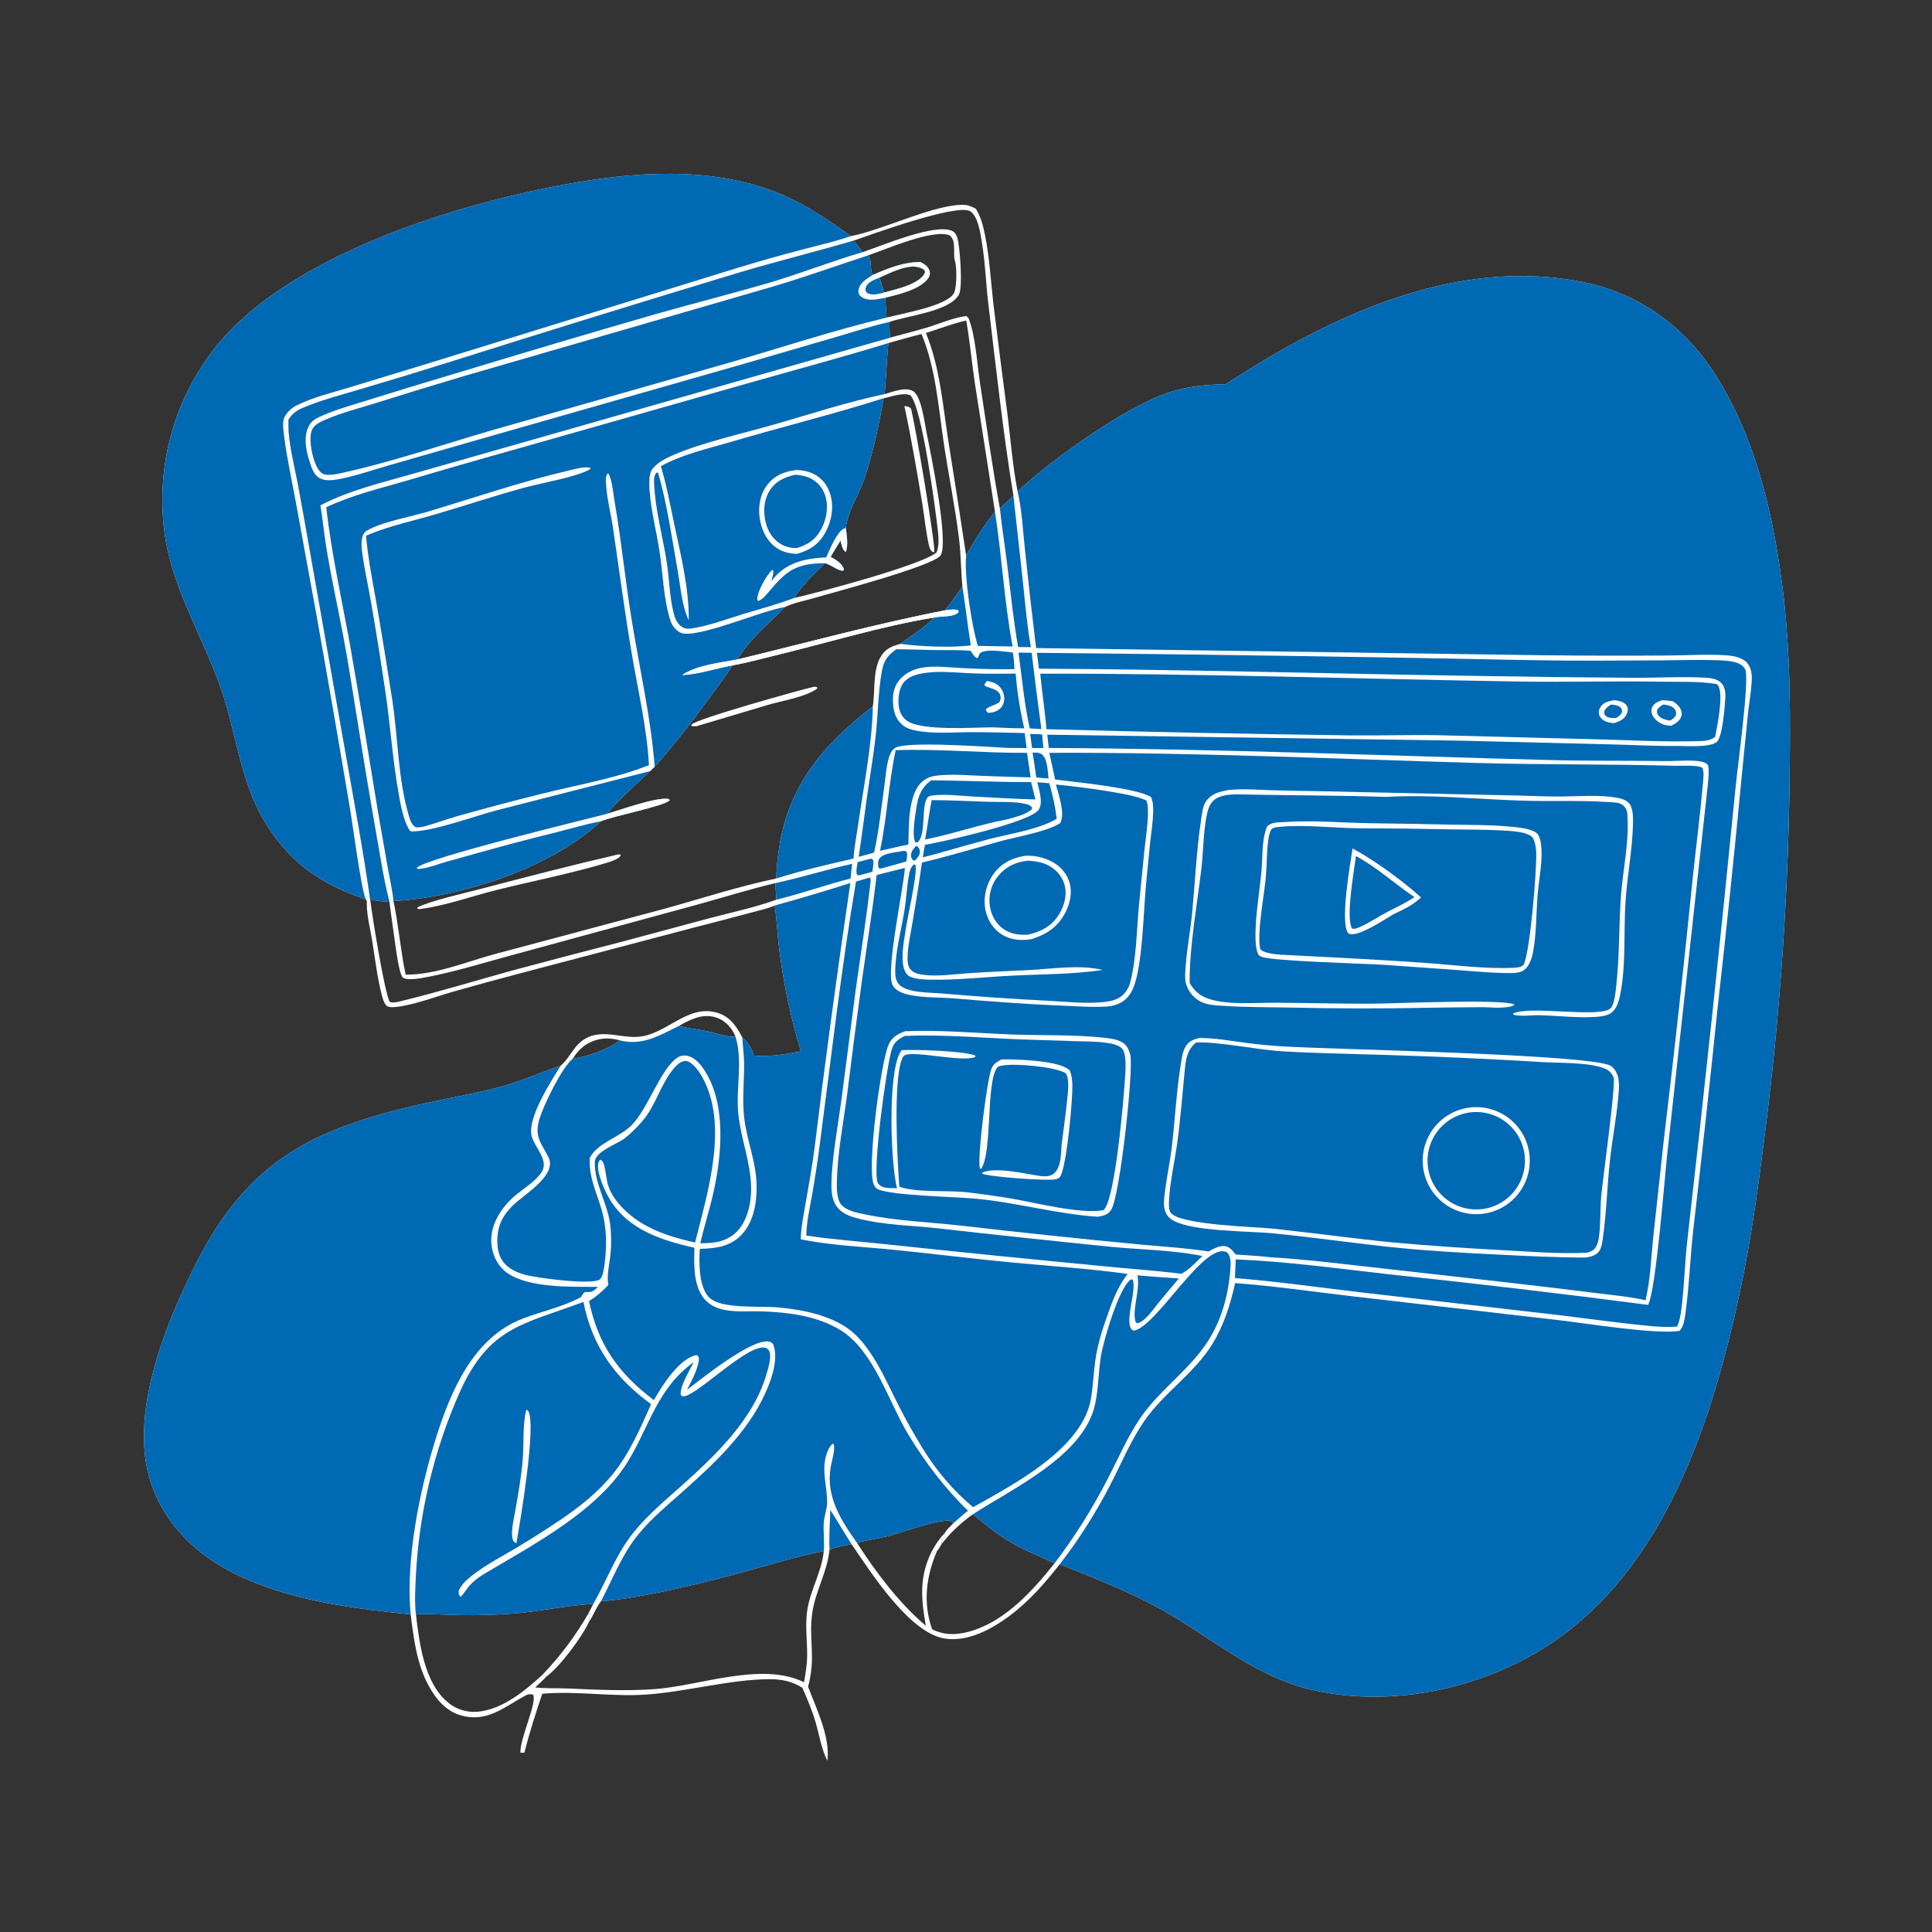 <?xml version="1.0" encoding="utf-8" ?>
<svg xmlns="http://www.w3.org/2000/svg" xmlns:xlink="http://www.w3.org/1999/xlink" width="1024" height="1024">
	<rect width="100%" height="100%" fill="#333333" stroke="none"/>
	<path fill="white" d="M193.885 476.688C183.706 473.165 174.247 469.085 165.353 462.879C153.529 454.629 144.176 443.293 137.555 430.54C126.943 410.096 124.697 386.81 117.236 365.274C108.07 338.818 92.706 314.281 87.83 286.417Q87.564 284.828 87.338 283.234Q87.112 281.639 86.925 280.039Q86.738 278.439 86.591 276.836Q86.444 275.232 86.336 273.625Q86.229 272.018 86.161 270.408Q86.094 268.799 86.066 267.189Q86.038 265.578 86.05 263.968Q86.062 262.357 86.113 260.747Q86.165 259.138 86.257 257.529Q86.348 255.921 86.479 254.316Q86.611 252.711 86.781 251.109Q86.952 249.508 87.163 247.911Q87.373 246.314 87.623 244.723Q87.873 243.132 88.162 241.547Q88.451 239.963 88.779 238.386Q89.107 236.809 89.474 235.241Q89.841 233.673 90.247 232.114Q90.653 230.555 91.097 229.007Q91.541 227.459 92.023 225.922Q92.505 224.385 93.025 222.861Q93.545 221.336 94.103 219.825Q94.661 218.314 95.255 216.818Q95.85 215.321 96.482 213.839Q97.113 212.357 97.781 210.892Q98.449 209.426 99.153 207.978Q99.858 206.529 100.597 205.098Q101.337 203.668 102.112 202.256Q102.886 200.844 103.696 199.451Q104.505 198.059 105.349 196.687Q106.193 195.315 107.07 193.964Q107.947 192.613 108.858 191.284Q109.768 189.956 110.711 188.65C148.655 135.507 245.086 106.923 305.916 96.631C342.92 90.37 383.173 88.632 418.042 104.781C429.737 110.197 440.51 117.687 450.991 125.131C467.413 122.156 496.584 107.589 511.529 108.626C513.533 108.765 515.411 109.765 517.203 110.605C519.976 115.083 521.083 119.691 522.114 124.811C524.499 136.661 525.133 148.989 526.51 160.994Q530.096 190.309 533.977 219.587C535.656 233.113 536.74 247.079 539.338 260.457C557.356 243.619 596.786 215.324 619.945 207.872C629.691 204.736 639.5 203.885 649.68 203.638C705.378 167.327 772.013 135.544 840.225 149.774C868.546 155.683 892.303 172.812 908.043 196.899C929.748 230.115 939.21 269.733 944.403 308.591C949.196 344.448 948.977 380.638 948.468 416.729Q947.791 462.467 944.583 508.097Q941.374 553.727 935.644 599.11C932.075 627.554 928.271 656.158 922.288 684.21C907.595 753.109 882.325 832.203 820.014 872.374C784.623 895.191 737.811 905.045 696.503 895.913C665.142 888.979 642.379 867.946 615.123 852.814C598.075 843.349 579.751 836.329 561.684 829.08C553.698 839.251 545.274 848.901 534.818 856.641C525.366 863.638 512.653 870.505 500.47 868.411C481.75 865.194 461.643 833.442 451.379 818.49C447.366 819.181 443.55 820.047 439.661 821.252C438.562 833.064 432.22 843.193 430.533 854.751C428.438 869.099 432.635 877.602 428.306 894.004C432.648 905.587 440.179 920.663 438.515 933.266C435.318 926.835 434.307 919.887 432.339 913.044C430.513 906.699 427.904 900.569 425.257 894.531C419.834 891.188 414.58 890.026 408.279 890.011C387.447 889.959 364.072 896.677 342.422 898.16C324.021 899.421 305.687 896.089 287.419 897.733C283.843 908.203 280.608 918.415 277.877 929.156L278.268 928.799C277.953 928.857 277.642 928.941 277.324 928.974C277.072 928.999 276.088 928.967 275.799 928.96C275.714 920.82 284.8 902.391 282.558 898.215C280.587 897.642 279.425 898.149 277.666 899.126C266.852 905.127 257.978 912.907 244.668 909.306C236.47 907.088 231.05 900.606 227.174 893.421C220.812 881.628 219.334 868.73 217.662 855.679C186.114 852.381 153.222 848.307 124.421 834.087C103.954 823.983 87.333 807.827 79.997 785.884C68.121 750.356 87.264 702.923 103.284 670.9C131.324 614.849 165.973 598.17 224.189 585.026C237.215 582.085 250.528 579.844 263.454 576.559C275.998 573.372 285.338 568.782 297.172 564.84C302.387 560.442 303.848 554.065 310.488 550.363C319.125 545.549 328.729 550.108 337.867 549.562C353.115 548.652 364.181 532.021 380.173 536.783C386.925 538.794 390.375 543.997 393.434 549.895L393.703 550.139C397.007 553.1 398.219 555.317 399.57 559.51C408.355 560.097 415.936 558.909 424.486 557.256Q420.498 544.031 417.631 530.519Q414.764 517.007 413.038 503.302C412.029 495.532 411.819 487.666 410.576 479.939C406.965 481.596 402.353 482.522 398.501 483.589Q383.555 487.631 368.546 491.433L276.375 515.709Q258.049 520.537 239.814 525.701C230.661 528.341 217.747 533.272 208.405 533.831C207.457 533.887 205.509 533.733 204.83 533.004C203.506 531.58 202.882 529.347 202.396 527.506C199.91 518.087 198.788 507.912 197.21 498.29C196.218 492.242 194.442 485.364 194.419 479.282C194.416 478.431 194.6 477.863 194.168 477.063C194.094 476.926 193.979 476.813 193.885 476.688ZM416.106 321.726C407.005 330.91 397.746 338.271 390.821 349.546C427.49 340.68 463.828 330.709 500.886 323.494C504.155 319.481 507.074 315.121 510.096 310.918C509.308 302.486 509.347 293.983 508.314 285.569C506.229 268.566 502.704 251.547 500.179 234.572C497.328 215.399 495.954 195.073 488.435 177.046C482.54 178.498 476.696 180.217 470.845 181.841C469.949 190.839 469.685 199.902 468.875 208.912C448.621 213.183 428.815 219.776 408.906 225.422C392.474 230.082 372.53 234.544 357.13 241.069C353.208 242.731 347.797 245.473 345.453 249.127C343.963 251.449 344.083 256.49 344.261 259.226C344.982 270.29 347.935 281.37 349.607 292.33C351.439 304.342 351.673 317.228 355.336 328.849C356.17 331.496 358.243 334.18 360.803 335.352C368.717 338.973 404.613 323.203 416.106 321.726ZM471.636 178.98C478.05 177.238 484.513 175.627 490.888 173.747C496.741 172.022 507.02 167.678 512.645 167.549L512.421 167.96L513.203 168.341C517.014 177.313 517.865 192.823 519.421 202.975C522.823 225.182 525.931 247.483 529.978 269.581C532.28 267.247 534.704 265.08 537.158 262.909C531.602 229.18 527.928 194.887 523.824 160.942C522.518 150.138 522.214 139.131 520.413 128.405C519.665 123.947 518.432 114.422 514.147 111.934C507.072 107.826 462.181 124.153 452.412 127.539C432.833 133.348 412.987 138.179 393.413 143.982Q316.041 167.352 238.973 191.706Q215.615 199.047 192.137 205.99C181.378 209.198 170.11 212.047 159.783 216.509C156.907 217.752 154.561 219.773 152.923 222.431C152.412 233.259 155.703 244.984 157.708 255.616Q161.014 273.439 164.121 291.298L183.351 400.224C187.833 425.67 192.576 451.114 196.196 476.7C197.258 485.437 203.736 525.589 206.514 530.986C208.414 531.751 211 530.993 212.942 530.518C232.736 525.671 252.214 519.721 271.849 514.292Q300.161 506.678 328.565 499.416L377.101 486.39C388.524 483.396 400.383 480.888 411.482 476.843C411.343 473.921 411.084 470.995 410.871 468.077C396.767 471.47 382.8 475.843 368.801 479.681L273.013 505.794C257.498 509.922 241.671 514.996 225.898 517.953C222.843 518.525 216.38 519.769 213.68 518.281C211.548 517.107 209.654 501.443 209.219 498.494Q207.747 488.263 206.398 478.015C203.501 466.905 201.746 455.192 199.73 443.883Q193.908 410.6 188.638 377.226C186.472 363.912 184.418 350.552 181.921 337.296C179.191 322.796 176.003 308.375 173.505 293.832C172.017 285.173 171.14 276.478 169.798 267.812C184.856 259.902 202.413 255.758 218.705 251.115L273.746 235.448L471.636 178.98ZM347.011 406.36L344.457 408.747C336.708 416.076 328.578 423.278 321.616 431.374C328.907 429.245 347.619 422.44 354.333 423.429L354.931 424.147C352.727 427.133 324.759 432.549 318.486 435.301C291.911 460.201 244.423 475.527 208.548 477.594C211.297 490.421 212.248 503.67 215 516.565C231.029 516.747 247.633 509.529 263.008 505.475L352.094 481.693C371.742 476.245 391.49 469.767 411.454 465.625C411.542 460.904 412.045 456.134 412.666 451.458C417.242 417.054 436.061 394.863 462.61 374.414C463.902 366.19 462.48 355.429 466.776 348.115C469.353 343.728 472.702 342.441 477.348 341.268C483.38 336.529 489.826 332.971 495.123 327.294C466.643 331.981 438.854 340.625 410.823 347.411C403.341 349.222 395.742 351.328 388.177 352.682C384.531 358.564 380.221 364.104 376.139 369.689C366.957 382.252 357.35 394.72 347.011 406.36ZM318.505 848.736C315.91 852.006 314.602 856.119 312.204 859.559C312.12 858.588 312.193 858.254 312.573 857.321C313.078 856.083 312.928 856.796 313.004 855.451L311.709 855.422L314.502 850.114C299.846 850.819 285.534 854.32 270.869 855.3C261.919 855.898 252.845 856.221 243.874 856.041C236.081 855.885 228.233 855.303 220.442 855.592C222.242 870.767 224.815 892.094 237.545 902.423Q237.963 902.765 238.397 903.086Q238.831 903.407 239.281 903.706Q239.73 904.005 240.194 904.281Q240.658 904.557 241.136 904.81Q241.613 905.062 242.102 905.291Q242.591 905.519 243.091 905.723Q243.591 905.927 244.1 906.106Q244.61 906.285 245.128 906.438Q245.645 906.591 246.17 906.719Q246.695 906.846 247.225 906.947Q247.756 907.048 248.29 907.122Q248.825 907.197 249.363 907.245Q249.901 907.292 250.44 907.313Q250.98 907.334 251.52 907.328Q252.06 907.322 252.598 907.289Q253.137 907.257 253.674 907.197C266.536 905.839 278.103 896.235 287.284 887.893L289.509 888.715C287.66 890.7 285.626 892.516 283.646 894.369C289.244 895.007 295.051 894.695 300.693 894.931C315.945 895.569 331.416 896.357 346.666 895.296C370.757 893.619 403.624 880.499 426.154 891.634C426.959 886.917 427.783 882.304 427.812 877.499C427.862 869.485 426.639 861.207 427.891 853.251C429.582 842.515 435.575 832.988 436.631 822.087C422.871 824.802 409.517 828.878 396.016 832.607C374.24 838.621 340.938 846.965 318.505 848.736ZM505.362 807.287C503.985 806.029 503.661 805.814 501.789 805.951C492.854 806.605 479.446 811.939 470.216 814.278C464.956 815.61 459.417 816.206 454.25 817.814C464.476 833.654 476.31 849.427 490.705 861.685C488.195 847.328 487.149 835.944 493.719 822.498L494.641 823.565C495.897 822.865 495.102 821.779 496.662 822.024C490.872 835.368 489.094 849.548 494.031 863.538C501.1 867.143 508.511 866.539 515.845 864.144C533.617 858.34 547.592 842.837 558.938 828.586C552.446 825.413 545.678 822.798 539.281 819.422C530.594 814.836 523.124 808.909 515.693 802.569C509.223 807.199 503.927 812.127 499.035 818.409C498.942 816.723 499.664 815.86 500.563 814.529C501.126 813.694 500.885 813.432 500.782 812.461C501.866 810.525 503.816 808.876 505.362 807.287ZM359.854 543.771C364.576 545.132 369.423 545.424 374.206 546.435C378.232 547.286 382.241 548.651 386.279 549.344Q388.049 549.64 389.83 549.414Q389.453 548.535 389.018 547.684C386.958 543.714 383.585 540.496 379.251 539.194C372.179 537.068 365.832 540.355 359.854 543.771ZM328.591 551.422C322.887 549.773 317.02 550.066 311.764 552.993C308.122 555.022 305.744 557.755 303.523 561.189C311.853 559.797 321.82 556.587 328.591 551.422ZM512.073 294.446C516.646 286.309 521.437 278.534 527.363 271.296L516.712 203.206C515.079 192.118 514.04 180.932 512.131 169.887C504.86 171.496 497.858 174.28 490.752 176.49C498.203 194.685 499.686 214.742 502.682 234.011Q507.538 264.204 512.073 294.446Z"/>
	<path fill="#0069B4" d="M649.68 203.638C705.378 167.327 772.013 135.544 840.225 149.774C868.546 155.683 892.303 172.812 908.043 196.899C929.748 230.115 939.21 269.733 944.403 308.591C949.196 344.448 948.977 380.638 948.468 416.729Q947.791 462.467 944.583 508.097Q941.374 553.727 935.644 599.11C932.075 627.554 928.271 656.158 922.288 684.21C907.595 753.109 882.325 832.203 820.014 872.374C784.623 895.191 737.811 905.045 696.503 895.913C665.142 888.979 642.379 867.946 615.123 852.814C598.075 843.349 579.751 836.329 561.684 829.08C571.851 816.011 580.983 801.536 588.567 786.819C594.378 775.542 599.329 763.498 606.574 753.045C617.015 737.98 633.198 727.87 642.857 711.886C648.873 701.931 652.098 691.328 654.65 680.078C675.071 681.571 695.347 684.572 715.676 686.936L826.089 699.704C840.732 701.398 877.321 707.347 890.122 705.412C892.449 703.233 892.943 698.829 893.364 695.788C895.35 681.446 895.79 666.91 897.39 652.528Q904.278 593.392 910.368 534.168Q917.419 471.918 923.326 409.549L926.488 378.072C927.106 372.411 928.128 366.682 928.453 361.004C928.649 357.592 928.271 353.638 925.75 351.071C923.013 348.283 918.383 347.541 914.652 347.302C904.657 346.662 894.32 347.391 884.288 347.428Q850.48 347.669 816.673 347.284L549.155 343.485Q545.934 317.142 543.185 290.746C542.116 280.798 541.643 270.183 539.338 260.457C557.356 243.619 596.786 215.324 619.945 207.872C629.691 204.736 639.5 203.885 649.68 203.638Z"/>
	<path fill="#0069B4" d="M217.662 855.679C186.114 852.381 153.222 848.307 124.421 834.087C103.954 823.983 87.333 807.827 79.997 785.884C68.121 750.356 87.264 702.923 103.284 670.9C131.324 614.849 165.973 598.17 224.189 585.026C237.215 582.085 250.528 579.844 263.454 576.559C275.998 573.372 285.338 568.782 297.172 564.84C292.028 573.203 279.62 592.212 281.718 601.831C283.066 608.011 291.208 614.783 287.088 621.22C284.05 625.967 278.226 629.474 273.911 632.957C265.638 639.636 258.809 650.046 260.677 661.128C261.565 666.398 264.402 671.641 268.848 674.721C280.57 682.841 303.055 681.976 316.954 682.058C316.211 682.687 315.218 683.8 314.387 684.232C310.928 686.03 310.435 682.749 308.016 687.422C307.819 687.53 307.622 687.64 307.424 687.746C297.928 692.801 287.008 695.063 276.992 698.913C250.941 708.928 238.891 737.244 231.084 762.12C222.364 789.904 214.946 826.494 217.662 855.679Z"/>
	<path fill="#0069B4" d="M193.885 476.688C183.706 473.165 174.247 469.085 165.353 462.879C153.529 454.629 144.176 443.293 137.555 430.54C126.943 410.096 124.697 386.81 117.236 365.274C108.07 338.818 92.706 314.281 87.83 286.417Q87.564 284.828 87.338 283.234Q87.112 281.639 86.925 280.039Q86.738 278.439 86.591 276.836Q86.444 275.232 86.336 273.625Q86.229 272.018 86.161 270.408Q86.094 268.799 86.066 267.189Q86.038 265.578 86.05 263.968Q86.062 262.357 86.113 260.747Q86.165 259.138 86.257 257.529Q86.348 255.921 86.479 254.316Q86.611 252.711 86.781 251.109Q86.952 249.508 87.163 247.911Q87.373 246.314 87.623 244.723Q87.873 243.132 88.162 241.547Q88.451 239.963 88.779 238.386Q89.107 236.809 89.474 235.241Q89.841 233.673 90.247 232.114Q90.653 230.555 91.097 229.007Q91.541 227.459 92.023 225.922Q92.505 224.385 93.025 222.861Q93.545 221.336 94.103 219.825Q94.661 218.314 95.255 216.818Q95.85 215.321 96.482 213.839Q97.113 212.357 97.781 210.892Q98.449 209.426 99.153 207.978Q99.858 206.529 100.597 205.098Q101.337 203.668 102.112 202.256Q102.886 200.844 103.696 199.451Q104.505 198.059 105.349 196.687Q106.193 195.315 107.07 193.964Q107.947 192.613 108.858 191.284Q109.768 189.956 110.711 188.65C148.655 135.507 245.086 106.923 305.916 96.631C342.92 90.37 383.173 88.632 418.042 104.781C429.737 110.197 440.51 117.687 450.991 125.131L450.402 125.338C442.204 128.151 433.577 130.059 425.191 132.266Q407.841 136.819 390.685 142.052L228.869 192.027L185.126 205.366C175.888 208.178 165.545 210.62 156.921 215.014C154.42 216.288 151.723 218.879 150.598 221.478C149.527 223.952 150.327 229.047 150.663 231.709C152.071 242.867 154.56 253.986 156.597 265.05L167.508 324.7Q176.89 377.3 185.74 429.993C187.085 438.127 191.416 471.032 193.885 476.688Z"/>
	<path fill="#0069B4" d="M410.576 479.939Q430.77 474.379 450.722 468.007Q440.303 538.437 431.647 609.104C430.396 618.81 428.597 628.458 426.944 638.103C425.884 644.285 424.537 650.591 424.427 656.874C440.547 660.148 457.8 660.81 474.18 662.462C494.826 664.544 515.413 667.153 536.074 669.12C556.565 671.071 577.301 672.364 597.681 675.222C592.083 682.262 589.192 690.772 586.253 699.163C583.772 706.248 581.631 713.388 580.573 720.841C579.607 727.65 579.376 734.577 578.217 741.352C573.676 767.877 537.307 786.689 515.776 798.845C505.258 790.196 496.382 779.522 489.193 767.974Q482.825 757.6 477.213 746.799C469.864 732.675 461.806 712.026 448.119 703.243C437.713 696.566 424.529 694.101 412.423 692.964C403.333 692.111 383.632 693.835 376.715 688.394C372.784 685.302 371.457 678.988 370.99 674.237Q370.439 668.083 370.929 661.924C379.229 661.684 386.889 660.868 392.994 654.494C399.773 647.418 401.346 636.425 400.967 627.031C400.485 615.111 395.89 604.422 394.483 592.784C393.34 583.317 394.365 573.998 394.395 564.517C394.41 559.595 393.716 554.791 393.434 549.895L393.703 550.139C397.007 553.1 398.219 555.317 399.57 559.51C408.355 560.097 415.936 558.909 424.486 557.256Q420.498 544.031 417.631 530.519Q414.764 517.007 413.038 503.302C412.029 495.532 411.819 487.666 410.576 479.939Z"/>
	<path fill="#0069B4" d="M440.074 800.297C443.947 806.286 447.506 812.489 451.379 818.49C447.366 819.181 443.55 820.047 439.661 821.252C439.299 814.385 439.914 807.19 440.074 800.297Z"/>
	<path fill="#0069B4" d="M556.173 399.025C631.641 398.688 707.036 402.2 782.455 404.386C817.603 405.405 852.756 404.905 887.882 405.888C891.022 405.976 899.833 405.304 902.361 407.016C903.269 409.53 902.836 412.411 902.608 415.023C901.124 432 898.917 448.954 897.135 465.906Q890.118 535.477 881.78 604.902L876.205 656.171C875.093 667.123 874.735 678.446 872.164 689.165C864.007 687.244 855.071 686.514 846.729 685.441Q821.743 682.327 796.725 679.48L726.06 671.537C708.766 669.62 691.347 667.407 673.981 666.432C667.669 665.662 661.267 665.357 654.923 664.909C653.632 663.218 652.304 661.435 650.206 660.732C646.852 659.608 643.382 661.849 640.484 663.302C628.846 661.462 616.97 660.769 605.239 659.708Q556.814 655.119 508.495 649.512C492.004 647.685 474.962 647.101 458.721 643.701C454.542 642.826 448.351 641.796 445.637 638.178C443.466 635.285 443.466 629.545 443.556 626.018C443.954 610.315 447.141 594.47 449.145 578.904Q452.771 549.646 456.732 520.431C459.389 501.545 462.453 482.725 464.633 463.774Q472.118 461.839 479.633 460.025C478.758 471.414 469.394 514.911 473.052 522.075C474.237 524.395 476.895 525.844 479.283 526.584C487.178 529.034 496.917 528.469 505.18 529.148C524.243 530.715 543.124 532.21 562.241 532.971C570.237 533.29 578.514 533.976 586.503 533.484C589.194 533.318 591.617 532.701 594.013 531.436C598.105 529.276 600.274 525.291 601.589 521.008C605.677 507.7 606.046 483.433 607.418 468.888Q608.515 457.099 609.74 445.322C610.274 440.328 611.118 435.202 611.223 430.186C611.273 427.828 611.172 424.603 610.066 422.482C602.957 417.704 569.491 414.457 559.25 413.177L556.173 399.025Z"/>
	<path fill="white" d="M635.733 550.141C643.859 550.159 651.943 551.618 659.982 552.684Q670.375 554.078 680.845 554.656C704.262 556.126 842.236 558.741 853.545 564.833C855.481 565.876 856.875 568.372 857.467 570.413C858.152 572.775 858.178 575.283 858.019 577.719C857.209 590.105 854.683 602.419 853.328 614.768C851.819 628.512 851.484 642.501 849.564 656.181C849.258 658.358 848.858 661.385 847.556 663.184C845.911 665.458 843.236 666.051 840.625 666.509C825.459 666.552 810.373 665.756 795.232 665.019C776.945 664.13 758.58 663.146 740.361 661.303C718.61 659.102 696.963 655.911 675.217 653.738C662.234 652.441 633.061 652.819 622.223 647.123C619.647 645.769 618.041 643.95 617.299 641.09C616.761 639.021 616.873 636.96 617.078 634.855C617.966 625.726 620.051 616.707 621.131 607.592C622.748 593.938 623.371 580.149 625.48 566.555C626.022 563.058 626.588 557.405 628.541 554.425C630.31 551.725 632.718 550.86 635.733 550.141Z"/>
	<path fill="#0069B4" d="M633.992 552.51C647.339 552.195 665.31 556.323 679.604 557.202C696.492 558.241 713.464 558.471 730.373 559.025Q773.677 560.257 816.918 562.897C826.476 563.51 841.866 562.922 850.471 566.305C852.722 567.19 854.367 568.857 855.242 571.109C856.527 574.418 849.547 624.974 848.775 633.007C848.061 640.437 848.458 648.128 847.502 655.455C847.265 657.271 846.829 659.174 845.926 660.784C844.782 662.82 843.27 663.325 841.17 663.98C826.029 664.652 810.677 663.385 795.56 662.542Q766.978 661.101 738.474 658.541C717.208 656.445 696.05 653.486 674.808 651.22C665.679 650.246 625.696 649.293 620.573 642.884C619.239 641.214 619.524 637.304 619.657 635.243C620.295 625.412 622.656 615.351 623.992 605.564C625.739 592.754 626.679 579.831 627.966 566.968C628.546 561.172 629.276 556.371 633.992 552.51Z"/>
	<path fill="white" d="M777.729 587.199Q778.415 587.084 779.106 587.002Q779.796 586.92 780.49 586.872Q781.184 586.825 781.879 586.811Q782.575 586.797 783.27 586.818Q783.965 586.838 784.659 586.893Q785.352 586.947 786.042 587.036Q786.732 587.124 787.416 587.246Q788.101 587.368 788.779 587.524Q789.457 587.679 790.127 587.868Q790.796 588.056 791.455 588.277Q792.115 588.498 792.763 588.751Q793.411 589.005 794.045 589.289Q794.68 589.574 795.3 589.889Q795.92 590.204 796.523 590.55Q797.127 590.895 797.713 591.27Q798.299 591.644 798.866 592.047Q799.433 592.45 799.98 592.88Q800.526 593.31 801.051 593.766Q801.576 594.223 802.078 594.704Q802.58 595.186 803.058 595.691Q803.535 596.197 803.988 596.725Q804.44 597.253 804.866 597.803Q805.292 598.353 805.69 598.923Q806.089 599.493 806.459 600.082Q806.829 600.671 807.17 601.277Q807.51 601.884 807.821 602.506Q808.132 603.128 808.411 603.765Q808.691 604.402 808.939 605.051Q809.188 605.701 809.404 606.362Q809.62 607.023 809.803 607.694Q809.986 608.365 810.137 609.044Q810.287 609.723 810.404 610.409Q810.521 611.095 810.604 611.785Q810.687 612.476 810.736 613.17Q810.786 613.863 810.801 614.559Q810.816 615.254 810.797 615.949Q810.778 616.645 810.725 617.338Q810.672 618.032 810.585 618.722Q810.498 619.412 810.377 620.097Q810.257 620.782 810.103 621.46Q809.949 622.138 809.762 622.808Q809.575 623.478 809.355 624.138Q809.135 624.798 808.883 625.446Q808.632 626.094 808.348 626.73Q808.065 627.365 807.751 627.985Q807.437 628.606 807.093 629.21Q806.749 629.815 806.376 630.402Q806.002 630.989 805.601 631.557Q805.199 632.124 804.77 632.672Q804.341 633.219 803.886 633.745Q803.431 634.271 802.95 634.774Q802.47 635.277 801.965 635.756Q801.461 636.234 800.934 636.688Q800.406 637.141 799.857 637.568Q799.308 637.996 798.739 638.395Q798.17 638.795 797.582 639.166Q796.994 639.537 796.388 639.879Q795.782 640.221 795.161 640.533Q794.539 640.845 793.903 641.126Q793.267 641.407 792.617 641.657Q791.968 641.907 791.308 642.124Q790.647 642.342 789.976 642.526Q789.306 642.711 788.627 642.863Q787.948 643.015 787.263 643.133Q786.576 643.252 785.883 643.336Q785.191 643.421 784.496 643.472Q783.8 643.522 783.103 643.539Q782.406 643.555 781.708 643.537Q781.011 643.519 780.316 643.467Q779.62 643.415 778.928 643.329Q778.236 643.243 777.549 643.123Q776.862 643.002 776.182 642.849Q775.502 642.695 774.83 642.508Q774.158 642.321 773.496 642.101Q772.834 641.881 772.184 641.629Q771.534 641.377 770.896 641.094Q770.259 640.81 769.637 640.495Q769.015 640.181 768.408 639.836Q767.802 639.491 767.214 639.117Q766.625 638.743 766.056 638.34Q765.486 637.937 764.937 637.507Q764.388 637.077 763.861 636.62Q763.334 636.164 762.83 635.682Q762.326 635.2 761.846 634.693Q761.366 634.187 760.912 633.658Q760.458 633.129 760.03 632.578Q759.602 632.027 759.202 631.456Q758.802 630.885 758.43 630.295Q758.058 629.705 757.716 629.097Q757.374 628.49 757.062 627.866Q756.75 627.242 756.469 626.604Q756.188 625.965 755.939 625.314Q755.69 624.662 755.473 624Q755.256 623.337 755.072 622.664Q754.888 621.991 754.737 621.31Q754.586 620.63 754.469 619.942Q754.352 619.255 754.269 618.562Q754.185 617.87 754.136 617.174Q754.087 616.478 754.072 615.781Q754.057 615.084 754.077 614.387Q754.096 613.69 754.15 612.994Q754.203 612.299 754.291 611.607Q754.379 610.915 754.5 610.229Q754.622 609.542 754.777 608.862Q754.932 608.182 755.121 607.511Q755.309 606.839 755.531 606.178Q755.752 605.516 756.005 604.867Q756.259 604.217 756.544 603.581Q756.829 602.944 757.145 602.322Q757.461 601.701 757.807 601.095Q758.153 600.49 758.528 599.902Q758.904 599.315 759.308 598.746Q759.711 598.177 760.143 597.629Q760.574 597.081 761.032 596.555Q761.49 596.029 761.973 595.526Q762.456 595.023 762.963 594.544Q763.47 594.066 764 593.613Q764.53 593.159 765.082 592.733Q765.633 592.306 766.205 591.907Q766.777 591.508 767.368 591.138Q767.959 590.767 768.568 590.427Q769.176 590.086 769.8 589.775Q770.425 589.464 771.064 589.185Q771.703 588.905 772.354 588.657Q773.006 588.41 773.669 588.194Q774.333 587.979 775.006 587.796Q775.679 587.613 776.36 587.464Q777.041 587.315 777.729 587.199Z"/>
	<path fill="#0069B4" d="M778.092 589.768Q778.717 589.661 779.346 589.585Q779.976 589.509 780.608 589.464Q781.241 589.42 781.875 589.406Q782.509 589.392 783.142 589.409Q783.776 589.426 784.408 589.475Q785.041 589.523 785.67 589.602Q786.299 589.682 786.923 589.792Q787.547 589.902 788.166 590.042Q788.784 590.183 789.395 590.354Q790.005 590.525 790.607 590.725Q791.208 590.926 791.799 591.156Q792.39 591.385 792.969 591.644Q793.548 591.903 794.113 592.189Q794.679 592.476 795.23 592.79Q795.78 593.104 796.315 593.445Q796.85 593.786 797.367 594.152Q797.884 594.519 798.383 594.91Q798.882 595.302 799.361 595.717Q799.84 596.133 800.298 596.571Q800.756 597.01 801.191 597.47Q801.627 597.931 802.04 598.412Q802.453 598.893 802.841 599.394Q803.23 599.895 803.593 600.415Q803.957 600.934 804.295 601.471Q804.632 602.008 804.943 602.56Q805.254 603.113 805.537 603.68Q805.821 604.247 806.076 604.828Q806.331 605.408 806.558 606Q806.784 606.593 806.981 607.195Q807.178 607.798 807.345 608.409Q807.513 609.021 807.65 609.64Q807.786 610.259 807.893 610.884Q808 611.509 808.075 612.139Q808.151 612.768 808.196 613.401Q808.24 614.033 808.254 614.667Q808.267 615.301 808.25 615.935Q808.232 616.569 808.184 617.201Q808.135 617.833 808.055 618.462Q807.976 619.091 807.865 619.715Q807.755 620.34 807.614 620.958Q807.473 621.576 807.302 622.187Q807.131 622.797 806.93 623.399Q806.729 624 806.499 624.591Q806.269 625.182 806.01 625.76Q805.752 626.339 805.465 626.905Q805.178 627.47 804.863 628.021Q804.549 628.571 804.208 629.106Q803.867 629.64 803.5 630.158Q803.133 630.675 802.742 631.173Q802.35 631.672 801.934 632.151Q801.518 632.629 801.08 633.087Q800.641 633.545 800.18 633.981Q799.72 634.416 799.238 634.829Q798.757 635.241 798.255 635.63Q797.754 636.018 797.235 636.381Q796.715 636.745 796.178 637.082Q795.641 637.419 795.089 637.73Q794.536 638.041 793.969 638.324Q793.401 638.607 792.821 638.862Q792.24 639.117 791.648 639.343Q791.055 639.569 790.453 639.766Q789.85 639.963 789.238 640.129Q788.626 640.296 788.007 640.433Q787.388 640.57 786.763 640.676Q786.138 640.782 785.509 640.858Q784.88 640.933 784.248 640.977Q783.616 641.022 782.982 641.035Q782.349 641.048 781.715 641.031Q781.082 641.013 780.45 640.964Q779.818 640.915 779.189 640.835Q778.561 640.756 777.937 640.645Q777.313 640.535 776.695 640.394Q776.077 640.253 775.467 640.082Q774.857 639.911 774.256 639.71Q773.655 639.509 773.065 639.279Q772.474 639.049 771.896 638.79Q771.317 638.531 770.752 638.245Q770.187 637.958 769.637 637.644Q769.087 637.329 768.552 636.989Q768.018 636.648 767.501 636.281Q766.984 635.915 766.486 635.523Q765.988 635.132 765.509 634.716Q765.031 634.301 764.573 633.862Q764.116 633.424 763.68 632.963Q763.245 632.503 762.833 632.022Q762.42 631.541 762.032 631.04Q761.644 630.539 761.281 630.02Q760.917 629.501 760.58 628.964Q760.243 628.428 759.932 627.875Q759.622 627.323 759.339 626.756Q759.055 626.189 758.8 625.609Q758.545 625.029 758.319 624.437Q758.093 623.845 757.896 623.243Q757.699 622.641 757.532 622.029Q757.365 621.418 757.228 620.799Q757.091 620.181 756.985 619.556Q756.879 618.931 756.803 618.302Q756.727 617.673 756.683 617.041Q756.638 616.409 756.624 615.775Q756.611 615.142 756.628 614.508Q756.646 613.875 756.694 613.243Q756.743 612.611 756.822 611.983Q756.902 611.354 757.012 610.73Q757.122 610.106 757.263 609.488Q757.404 608.87 757.574 608.26Q757.745 607.65 757.946 607.049Q758.146 606.448 758.376 605.857Q758.606 605.266 758.864 604.688Q759.123 604.109 759.409 603.544Q759.696 602.979 760.01 602.428Q760.324 601.878 760.664 601.344Q761.005 600.809 761.371 600.292Q761.738 599.775 762.129 599.277Q762.52 598.778 762.935 598.299Q763.351 597.821 763.789 597.363Q764.227 596.905 764.687 596.47Q765.148 596.034 765.629 595.622Q766.11 595.209 766.61 594.82Q767.111 594.432 767.63 594.069Q768.149 593.705 768.685 593.367Q769.222 593.03 769.774 592.719Q770.326 592.408 770.893 592.125Q771.46 591.842 772.04 591.586Q772.62 591.331 773.211 591.105Q773.803 590.878 774.406 590.681Q775.008 590.484 775.619 590.317Q776.23 590.149 776.849 590.012Q777.467 589.875 778.092 589.768Z"/>
	<path fill="white" d="M479.64 546.577C498.604 545.755 517.678 547.619 536.637 548.305C552.85 548.891 569.691 548.296 585.791 550.084C588.873 550.427 592.488 550.952 595.125 552.654C597.401 554.124 598.582 556.793 599.119 559.359C600.815 567.47 593.588 634.424 588.882 641.325C587.054 644.004 584.877 644.351 581.829 644.903C559.715 643.455 538.373 637.208 516.382 635.257C506.002 634.337 474.022 633.686 465.794 630.535C464.402 630.002 463.706 629.157 463.121 627.799C459.356 619.055 466.811 563.47 470.907 553.862C472.72 549.612 475.607 548.222 479.64 546.577Z"/>
	<path fill="#0069B4" d="M479.448 549.095C500.143 548.171 521.151 550.167 541.85 550.93L569.536 551.827C575.067 552.005 580.888 551.919 586.366 552.702C588.819 553.053 593.064 553.786 594.772 555.82C597.125 558.619 596.616 566.425 596.396 569.944C595.637 582.07 591.123 635.936 584.904 641.411C572.51 643.577 549.511 637.601 536.393 635.32Q524.648 633.351 512.819 631.965C502.281 630.729 486.008 632.31 476.669 628.966C475.581 614.815 473.327 572.743 478.108 561.206C478.393 560.521 478.867 559.585 479.603 559.253C485.03 556.803 509.427 563.091 516.91 560.249L516.998 559.49C511.064 556.98 485.269 556.226 477.884 556.59Q477.504 557.174 477.15 557.773C470.444 569.224 472.054 616.783 475.434 629.777C473.283 629.719 470.847 629.835 468.745 629.396C467.442 629.124 465.862 628.141 465.245 626.928C462.197 620.933 469.84 565.3 472.641 556.172C473.791 552.422 476.077 550.849 479.448 549.095Z"/>
	<path fill="white" d="M530.792 561.524Q532.434 561.475 534.077 561.494C541.404 561.576 562.082 562.302 567.013 567.36C567.982 569.747 568.291 572.22 568.361 574.785C568.589 583.277 565.496 615.751 562.372 622.763C561.762 624.131 561.315 624.536 559.858 624.976C556.034 626.132 523.532 623.748 520.467 622.009L520.736 621.471C527.586 618.31 543.596 622.182 550.967 623.258C553.523 623.631 556.467 623.724 558.585 621.989C562.472 618.805 562.334 611.448 562.657 606.881C563.567 599.353 564.72 591.834 565.461 584.289C565.822 580.616 567.21 571.711 564.798 568.767C558.857 565.34 538.255 563.524 531.396 564.739C530.54 564.891 529.184 565.111 528.608 565.779C522.467 572.909 526.143 611.269 519.931 619.579L519.331 619.287C517.995 612.769 522.876 575.392 525.023 567.916C526.098 564.173 527.499 563.351 530.792 561.524Z"/>
	<path fill="white" d="M680.457 435.714C695.668 434.623 711.422 436.108 726.701 436.329Q748.617 436.591 770.529 437.096C779.641 437.269 788.882 437.16 797.966 437.933C802.341 438.305 810.725 438.756 814.374 441.479C815.718 442.482 816.315 444.717 816.582 446.267C818.131 455.287 815.531 466.187 814.87 475.383C814.187 484.883 814.312 494.841 812.632 504.203C812.104 507.148 811.227 510.054 809.421 512.487C807.536 515.024 805.438 515.402 802.44 515.743C792.525 515.905 782.585 514.897 772.706 514.158L732.999 511.35C722.898 510.706 674.758 509.46 668.77 507.15C667.679 506.729 667.089 506.409 666.652 505.276C665.482 502.247 665.389 498.185 665.431 494.952C665.567 484.367 667.382 473.766 668.487 463.25C669.336 455.174 668.493 445.602 671.568 438.056C673.947 435.67 677.301 435.943 680.457 435.714Z"/>
	<path fill="#0069B4" d="M679.002 438.189C692.324 437.04 706.058 438.815 719.415 438.991Q744.443 439.072 769.466 439.594C779.306 439.736 789.221 439.653 799.041 440.337C802.665 440.589 806.606 440.865 809.974 442.322C811.785 443.106 812.508 443.83 813.163 445.691C813.89 447.757 814.196 450.097 814.242 452.28C814.455 462.255 811.021 503.923 807.595 511.284C806.368 512.641 804.832 512.65 803.124 512.908C787.072 513.703 770.318 511.387 754.277 510.272C730.429 508.613 706.614 507.403 682.743 506.213C679.115 506.032 670.477 505.864 667.941 503.071C666.07 494.527 670.086 474.583 670.917 464.802C671.476 458.23 671.324 451.52 672.255 444.991C672.532 443.046 672.918 441.306 673.83 439.551C675.343 438.341 677.139 438.38 679.002 438.189Z"/>
	<path fill="white" d="M716.908 449.692C728.717 456.102 743.178 466.641 753.159 475.633C748.832 479.844 743.9 481.998 738.549 484.569C733.829 487.328 721.745 495.481 716.391 495.144C715.61 495.095 714.946 495.064 714.457 494.411C710.215 488.748 715.677 457.386 716.908 449.692Z"/>
	<path fill="#0069B4" d="M718.699 453.726C729.639 459.631 739.368 468.533 749.709 475.508C745.274 478.387 740.598 480.7 735.864 483.031C730.822 485.639 726.039 489.023 720.846 491.286C719.538 491.856 717.972 492.659 716.553 492.102C713.214 486.25 717.715 461.172 718.699 453.726Z"/>
	<path fill="white" d="M651.525 418.656C659.062 417.972 666.769 418.601 674.316 418.852Q686.367 419.158 698.421 419.333L805.785 421.679C813.15 421.9 820.521 422.229 827.89 422.158C837.344 422.067 847.679 421.149 857.003 422.808C859.426 423.239 862.477 424.123 863.894 426.341C865.579 428.978 865.584 433.352 865.521 436.429C865.239 450.133 862.518 463.802 861.583 477.488C860.45 494.081 861.989 511.652 858.585 527.964C857.914 531.179 856.593 535.294 853.591 537.092C851.317 538.453 848.442 538.807 845.845 538.973C836.044 539.601 825.775 538.367 815.94 538.088C811.681 537.967 806.226 538.92 802.191 537.821L801.927 537.266C810.378 532.568 849.477 540.135 853.995 534.038C855.859 531.523 856.408 524.756 856.736 521.696C858.405 506.118 858.011 490.391 859.156 474.78C860.141 461.343 863.237 447.746 862.668 434.247C862.537 431.145 862.739 428.933 860.252 426.812C858.324 425.168 854.67 425.255 852.223 425.096C836.707 424.09 820.853 424.874 805.27 424.314C781.819 423.47 757.937 421.048 734.496 422.375C710.182 421.545 685.818 421.627 661.486 421.131C655.933 421.018 647.049 420.286 642.857 424.615C640.801 426.738 640.019 429.825 639.48 432.64C637.771 441.573 637.813 451.284 636.758 460.36C634.434 480.334 630.453 500.893 630.527 520.992C633.112 525.365 636.097 527.955 641.025 529.527C651.122 532.747 666.05 531.402 676.776 531.471C693.271 531.576 709.752 532.034 726.25 531.996C738.54 531.969 795.449 529.306 802.754 532.365C802.486 532.572 802.243 532.814 801.951 532.985C800.461 533.857 797.302 533.958 795.521 534.057C792.294 534.237 788.992 533.814 785.744 533.825Q771.764 533.902 757.786 534.121Q720.226 534.906 682.668 534.006C671.625 533.795 660.405 533.898 649.388 533.158C645.152 532.873 640.268 532.876 636.425 530.913Q635.723 530.551 635.062 530.119Q634.401 529.688 633.787 529.192Q633.172 528.696 632.612 528.14Q632.051 527.584 631.549 526.974Q631.047 526.365 630.61 525.708Q630.172 525.05 629.804 524.352Q629.435 523.654 629.139 522.922Q628.843 522.19 628.622 521.432C627.792 518.631 628.281 514.419 628.493 511.515C629.164 502.311 630.973 493.186 631.852 483.994C633.417 467.625 634.145 450.919 636.571 434.657C636.957 432.071 637.521 427.218 638.972 425.068C642.053 420.501 646.449 419.532 651.525 418.656Z"/>
	<path fill="#0069B4" d="M470.845 181.841C469.949 190.839 469.685 199.902 468.875 208.912C472.911 207.738 479.85 204.916 483.897 207.276C488.357 209.877 490.051 224.105 491.066 229.157C493.129 239.427 503.025 286.978 498.591 294.294C495.149 299.975 439.417 314.618 430.375 317.266C425.787 318.609 420.371 319.617 416.106 321.726C407.005 330.91 397.746 338.271 390.821 349.546C381.52 351.318 369.557 352.436 361.518 357.811C370.778 357.316 379.162 354.301 388.177 352.682C384.531 358.564 380.221 364.104 376.139 369.689C366.957 382.252 357.35 394.72 347.011 406.36L344.457 408.747C336.708 416.076 328.578 423.278 321.616 431.374C328.907 429.245 347.619 422.44 354.333 423.429L354.931 424.147C352.727 427.133 324.759 432.549 318.486 435.301C291.911 460.201 244.423 475.527 208.548 477.594C208.019 471.892 206.634 466.142 205.627 460.498L200.228 429.631Q193.209 386.179 185.698 342.809C181.258 318.182 175.73 293.766 172.917 268.87C186.352 262.45 201.054 258.99 215.288 254.83Q244.742 246.089 274.333 237.821L397.044 202.955C421.632 195.954 446.417 189.361 470.845 181.841ZM416.106 321.726C420.371 319.617 425.787 318.609 430.375 317.266C439.417 314.618 495.149 299.975 498.591 294.294C503.025 286.978 493.129 239.427 491.066 229.157C490.051 224.105 488.357 209.877 483.897 207.276C479.85 204.916 472.911 207.738 468.875 208.912C448.621 213.183 428.815 219.776 408.906 225.422C392.474 230.082 372.53 234.544 357.13 241.069C353.208 242.731 347.797 245.473 345.453 249.127C343.963 251.449 344.083 256.49 344.261 259.226C344.982 270.29 347.935 281.37 349.607 292.33C351.439 304.342 351.673 317.228 355.336 328.849C356.17 331.496 358.243 334.18 360.803 335.352C368.717 338.973 404.613 323.203 416.106 321.726Z"/>
	<path fill="white" d="M468.875 208.912C472.911 207.738 479.85 204.916 483.897 207.276C488.357 209.877 490.051 224.105 491.066 229.157C493.129 239.427 503.025 286.978 498.591 294.294C495.149 299.975 439.417 314.618 430.375 317.266C425.787 318.609 420.371 319.617 416.106 321.726C404.613 323.203 368.717 338.973 360.803 335.352C358.243 334.18 356.17 331.496 355.336 328.849C351.673 317.228 351.439 304.342 349.607 292.33C347.935 281.37 344.982 270.29 344.261 259.226C344.083 256.49 343.963 251.449 345.453 249.127C347.797 245.473 353.208 242.731 357.13 241.069C372.53 234.544 392.474 230.082 408.906 225.422C428.815 219.776 448.621 213.183 468.875 208.912ZM448.292 279.889C448.787 283.781 449.612 288.555 448.393 292.367L448.229 292.542C446.337 291.225 446.095 288.661 445.48 286.535Q442.78 290.778 440.259 295.129C442.835 296.56 446.495 298.682 447.26 301.799C447.293 301.933 447.293 302.073 447.31 302.21C446.34 302.628 446.101 302.513 445.122 302.167C442.372 301.195 440.246 299.357 437.319 298.505C431.462 304.204 425.243 309.913 420.949 316.937C433.242 314.195 488.522 299.549 496.402 292.802C497.718 289.582 497.532 285.61 497.183 282.196C496.137 271.982 488.586 214.474 482.334 209.381C478.087 207.998 472.638 210.233 468.342 211.072C465.834 225.132 462.928 239.163 458.479 252.754C455.708 261.217 449.125 271.239 448.292 279.889Z"/>
	<path fill="#0069B4" d="M350.272 247.103C361.61 240.79 375.36 237.759 387.762 234.106C414.543 226.217 441.75 219.542 468.342 211.072C465.834 225.132 462.928 239.163 458.479 252.754C455.708 261.217 449.125 271.239 448.292 279.889C448.787 283.781 449.612 288.555 448.393 292.367L448.229 292.542C446.337 291.225 446.095 288.661 445.48 286.535Q442.78 290.778 440.259 295.129C442.835 296.56 446.495 298.682 447.26 301.799C447.293 301.933 447.293 302.073 447.31 302.21C446.34 302.628 446.101 302.513 445.122 302.167C442.372 301.195 440.246 299.357 437.319 298.505C431.462 304.204 425.243 309.913 420.949 316.937C412.066 320.315 402.6 322.8 393.498 325.574C384.699 328.256 375.123 331.949 366.017 333.151C364.021 333.415 362.308 333.086 360.749 331.752C358.666 329.97 357.751 327.694 357.083 325.112C354.795 316.271 354.792 307.014 353.397 298.023C351.265 284.285 347.29 270.293 346.698 256.403C346.607 254.266 346.5 252.1 348.05 250.432L348.845 250.683C353.711 267.541 356.192 285.678 359.262 302.96C360.762 311.406 361.415 321.049 365.049 328.824C365.285 311.687 360.686 293.645 357.172 276.939C355.089 267.032 353.199 256.788 350.272 247.103Z"/>
	<path fill="white" d="M437.92 295.426C439.61 291.52 441.327 287.464 443.702 283.916C444.887 282.144 446.14 280.307 448.292 279.889C448.787 283.781 449.612 288.555 448.393 292.367L448.229 292.542C446.337 291.225 446.095 288.661 445.48 286.535Q442.78 290.778 440.259 295.129C442.835 296.56 446.495 298.682 447.26 301.799C447.293 301.933 447.293 302.073 447.31 302.21C446.34 302.628 446.101 302.513 445.122 302.167C442.372 301.195 440.246 299.357 437.319 298.505C421.698 298.607 416.87 302.451 407.175 314.005C405.692 315.772 404.143 317.67 401.941 318.524L401.399 318.126C401.392 317.888 401.376 317.65 401.38 317.412C401.439 313.403 406.316 304.77 409.273 302.086L409.826 302.307C410.009 304.299 409.331 306.181 408.82 308.089Q409.956 306.605 411.213 305.222C418.137 297.691 428.163 295.833 437.92 295.426Z"/>
	<path fill="white" d="M421.462 249.166C424.773 248.953 428.699 249.861 431.624 251.378C436.001 253.648 438.878 257.697 440.181 262.395C442.05 269.136 440.676 276.681 437.2 282.686C433.673 288.779 428.981 291.705 422.398 293.555C418.127 293.369 414.447 292.546 410.968 289.944C406.17 286.356 403.532 280.545 402.673 274.729C401.759 268.537 402.822 261.991 406.692 256.942C410.443 252.048 415.556 250.036 421.462 249.166Z"/>
	<path fill="#0069B4" d="M421.588 251.595C424.296 251.888 427.007 252.283 429.483 253.482C433.381 255.369 436.152 258.721 437.437 262.837C439.212 268.522 438.103 275.03 435.387 280.237C432.401 285.961 428.275 288.722 422.27 290.504C419.508 290.531 416.748 289.947 414.312 288.624C409.86 286.205 407.169 281.971 405.908 277.152C404.437 271.529 404.729 265.221 407.845 260.189C411.075 254.975 415.844 252.875 421.588 251.595Z"/>
	<path fill="white" d="M479.346 215.205C481.005 215.493 481.703 215.35 482.863 216.618C484.902 224.035 495.941 289.002 495.184 292.627L494.301 292.552C493.334 291.723 492.878 291.047 492.565 289.831C490.867 283.238 490 273.917 488.843 266.969C485.953 249.628 483.026 232.403 479.346 215.205Z"/>
	<path fill="white" d="M344.457 408.747L263.489 429.411C251.417 432.544 229.193 440.89 217.828 440.664C217.28 440.338 217.022 440.064 216.707 439.502C213.766 434.266 212.519 427.394 211.458 421.555C208.07 402.905 206.879 383.79 204.03 365.017Q200.655 342.377 196.788 319.816C195.191 310.689 193.107 301.537 191.894 292.358C191.541 289.692 191.402 286.747 192.226 284.158C192.826 282.274 193.909 281.468 195.627 280.58C203.794 276.359 217.584 273.924 226.819 271.157C251.604 263.731 276.362 255.228 301.573 249.362C304.688 248.637 309.816 247.035 312.948 248.014L312.874 248.599C306.93 252.509 286.395 256.16 278.251 258.374C262.337 262.699 246.708 267.914 230.896 272.569C218.517 276.213 205.87 278.796 193.989 283.939C195.166 296.922 197.747 309.482 199.988 322.295Q204.184 346.813 207.98 371.397C210.985 391.354 210.886 412.609 216.602 432.031C217.334 434.517 218.032 437.188 220.424 438.477C221.949 438.532 223.259 438.47 224.739 438.07C230.493 436.513 236.174 434.355 241.933 432.712Q264.117 426.436 286.491 420.876C305.486 416.058 325.744 412.789 343.963 405.56C342.913 386.043 338.223 366.316 334.944 347.025C331.169 324.817 328.243 302.473 324.967 280.189C323.863 272.686 321.907 265.438 321.325 257.84C321.152 255.575 320.614 252.613 322.197 250.756C324.229 252.668 325.212 262.679 325.746 265.776C329.401 286.965 331.473 308.4 334.967 329.621C339.144 354.991 344.993 380.74 347.011 406.36L344.457 408.747Z"/>
	<path fill="white" d="M321.616 431.374C328.907 429.245 347.619 422.44 354.333 423.429L354.931 424.147C352.727 427.133 324.759 432.549 318.486 435.301C310.61 436.759 302.716 439.142 294.943 441.113Q273.368 446.405 251.991 452.446L236.494 456.767C232.145 458.017 227.588 459.886 223.088 460.444C222.037 460.574 221.695 460.748 220.838 460.061C224.51 455.099 308.716 434.712 321.616 431.374Z"/>
	<path fill="#0069B4" d="M322.438 681.082C321.441 675.893 323.041 670.126 323.556 664.895Q323.954 660.986 323.924 657.058Q323.894 653.129 323.436 649.227C322.096 637.839 314.918 627.296 315.273 615.836C315.445 610.282 326.993 606.434 330.998 603.392C334.491 600.738 337.545 597.583 340.415 594.279C347.725 585.865 350.192 574.213 357.49 565.867Q358.289 564.941 359.223 564.151C360.544 563.047 362.393 561.974 364.191 562.445C367.12 563.214 370.239 567.499 371.682 569.952C386.708 595.485 374.993 632.156 368.399 658.556C358.243 656.281 348.249 653.412 339.362 647.828C332.362 643.431 324.235 635.665 322.073 627.37C321.265 624.266 321.099 621.005 320.288 617.893C319.94 616.558 319.455 615.338 318.235 614.635C317.702 615.219 317.425 615.401 317.201 616.19C315.796 621.142 320.838 631.928 323.5 636.186C333.354 651.948 350.875 657.443 368.043 661.349Q367.937 665.191 367.971 669.034C368.083 677.406 369.453 687.112 377.324 691.829C384.655 696.222 395.541 694.743 403.806 695.045C418.122 695.567 433.425 697.471 445.821 705.223C463.291 716.148 471.134 743.455 481.625 760.656C490.573 775.329 500.737 788.738 513.059 800.743C510.408 802.789 507.905 805.103 505.362 807.287C503.985 806.029 503.661 805.814 501.789 805.951C492.854 806.605 479.446 811.939 470.216 814.278C464.956 815.61 459.417 816.206 454.25 817.814C445.595 805.54 437.628 793.218 440.285 777.535C440.791 774.547 443.043 767.542 441.675 765.037C439.646 766.19 438.399 769.513 437.8 771.672C435.494 779.999 438.431 788.028 438.406 796.295C438.395 799.934 436.83 803.433 436.61 807.066C436.307 812.068 437.063 817.096 436.631 822.087C422.871 824.802 409.517 828.878 396.016 832.607C374.24 838.621 340.938 846.965 318.505 848.736C324.857 836.634 329.649 823.876 338.405 813.165C344.94 805.171 352.884 798.523 360.583 791.702C377.827 776.426 396.041 759.657 405.667 738.304C408.951 731.019 412.784 720.235 409.802 712.398C408.826 711.48 408.303 711.093 406.93 710.985C397.364 710.234 371.909 730.671 364.087 736.672C366.397 732.273 368.771 727.838 370.009 722.993C370.382 721.532 370.75 719.941 369.924 718.582C368.981 718.213 368.845 718.196 367.907 718.503C359.189 721.351 350.768 734.61 346.582 742.105C327.738 727.86 317.024 712.778 312.191 689.585C316.083 687.25 319.298 684.333 322.438 681.082Z"/>
	<path fill="white" d="M457.206 133.653C467.528 130.168 495.469 118.295 504.589 122.361C506.227 123.091 506.939 124.457 507.428 126.081C508.77 130.538 510.392 152.29 508.256 156.141C503.223 165.216 480.62 167.303 471.41 170.664C471.483 173.43 471.488 176.219 471.636 178.98L273.746 235.448L218.705 251.115C202.413 255.758 184.856 259.902 169.798 267.812C171.14 276.478 172.017 285.173 173.505 293.832C176.003 308.375 179.191 322.796 181.921 337.296C184.418 350.552 186.472 363.912 188.638 377.226Q193.908 410.6 199.73 443.883C201.746 455.192 203.501 466.905 206.398 478.015C202.936 477.853 199.58 477.432 196.196 476.7C192.576 451.114 187.833 425.67 183.351 400.224L164.121 291.298Q161.014 273.439 157.708 255.616C155.703 244.984 152.412 233.259 152.923 222.431C154.561 219.773 156.907 217.752 159.783 216.509C170.11 212.047 181.378 209.198 192.137 205.99Q215.615 199.046 238.973 191.706Q316.041 167.352 393.413 143.982C412.987 138.179 432.833 133.348 452.412 127.539C454.13 129.521 455.708 131.494 457.206 133.653ZM468.485 155.09C473.756 153.565 479.791 152.35 484.611 149.696C486.798 148.492 489.667 146.687 490.361 144.146C489.948 143.041 489.76 142.829 488.619 142.266C482.154 139.073 472.142 144.517 466.106 147.149L468.485 155.09ZM462.488 145.742C470.316 142.387 477.889 139.267 486.482 138.898L487.301 138.857L487.792 138.839C490.004 140.032 492.225 141.333 492.764 144.026C493.082 145.611 492.43 147.01 491.422 148.18C486.644 153.729 475.909 156.088 469.156 157.817Q469.635 163.071 469.925 168.338C477.925 166.164 501.9 162.23 505.615 155.364C507.141 152.543 507.207 141.832 506.235 138.699C505.517 136.384 505.761 134.151 505.703 131.762C505.638 129.051 505.521 126.795 503.489 124.812C494.854 121.018 469.769 132.134 460.087 135.356C461.406 137.275 461.451 138.714 461.58 140.985C461.68 142.75 461.842 144.088 462.488 145.742Z"/>
	<path fill="#0069B4" d="M196.196 476.7C192.576 451.114 187.833 425.67 183.351 400.224L164.121 291.298Q161.014 273.439 157.708 255.616C155.703 244.984 152.412 233.259 152.923 222.431C154.561 219.773 156.907 217.752 159.783 216.509C170.11 212.047 181.378 209.198 192.137 205.99Q215.615 199.046 238.973 191.706Q316.041 167.352 393.413 143.982C412.987 138.179 432.833 133.348 452.412 127.539C454.13 129.521 455.708 131.494 457.206 133.653C440.687 138.419 424.66 144.873 408.131 149.731C388.038 155.637 367.716 160.722 347.575 166.457Q294.272 181.855 241.191 198.002Q218.195 204.805 195.312 211.978C187.379 214.481 179.104 216.736 171.459 220.03C168.529 221.293 165.408 222.558 163.831 225.496C160.576 231.557 162.236 239.128 164.283 245.242C165.31 248.31 166.382 251.772 169.432 253.443C172.33 255.031 176.317 254.562 179.441 253.982C188.437 252.311 197.259 249.185 206.05 246.66L253.792 232.945L393.505 193.051L442.694 178.742C452.178 175.975 461.756 172.757 471.41 170.664C471.483 173.43 471.488 176.219 471.636 178.98L273.746 235.448L218.705 251.115C202.413 255.758 184.856 259.902 169.798 267.812C171.14 276.478 172.017 285.173 173.505 293.832C176.003 308.375 179.191 322.796 181.921 337.296C184.418 350.552 186.472 363.912 188.638 377.226Q193.908 410.6 199.73 443.883C201.746 455.192 203.501 466.905 206.398 478.015C202.936 477.853 199.58 477.432 196.196 476.7Z"/>
	<path fill="#0069B4" d="M469.925 168.338C441.567 175.127 413.778 184.345 385.775 192.448L259.996 228.263C235.311 235.484 208.418 244.548 183.504 250.162C180.433 250.854 174.095 252.553 171.172 251.113C168.759 249.923 167.359 246.439 166.548 244.076C165.11 239.885 163.4 231.331 165.621 227.349C167.104 224.69 170.347 223.33 173.045 222.184C181.293 218.681 190.32 216.393 198.88 213.722Q222.285 206.32 245.822 199.351L408.982 152.085C426.174 147.003 443.06 140.954 460.087 135.356C461.406 137.275 461.451 138.714 461.58 140.985C461.68 142.75 461.842 144.088 462.488 145.742C470.316 142.387 477.889 139.267 486.482 138.898L487.301 138.857L487.792 138.839C490.004 140.032 492.225 141.333 492.764 144.026C493.082 145.611 492.43 147.01 491.422 148.18C486.644 153.729 475.909 156.088 469.156 157.817Q469.635 163.071 469.925 168.338ZM468.485 155.09C473.756 153.565 479.791 152.35 484.611 149.696C486.798 148.492 489.667 146.687 490.361 144.146C489.948 143.041 489.76 142.829 488.619 142.266C482.154 139.073 472.142 144.517 466.106 147.149L468.485 155.09Z"/>
	<path fill="white" d="M462.488 145.742C470.316 142.387 477.889 139.267 486.482 138.898L487.301 138.857L487.792 138.839C490.004 140.032 492.225 141.333 492.764 144.026C493.082 145.611 492.43 147.01 491.422 148.18C486.644 153.729 475.909 156.088 469.156 157.817C466.738 158.311 464.239 158.861 461.761 158.82C459.285 158.78 457.127 158.177 455.445 156.324C455.056 155.343 454.862 154.788 455.021 153.712C455.582 149.912 459.592 147.636 462.488 145.742ZM468.485 155.09C473.756 153.565 479.791 152.35 484.611 149.696C486.798 148.492 489.667 146.687 490.361 144.146C489.948 143.041 489.76 142.829 488.619 142.266C482.154 139.073 472.142 144.517 466.106 147.149L468.485 155.09Z"/>
	<path fill="#0069B4" d="M468.485 155.09C468.426 155.106 468.368 155.125 468.308 155.138C465.269 155.836 462.209 156.861 459.382 155.129C458.724 153.974 458.512 153.699 458.907 152.325C459.718 149.501 463.719 148.183 466.106 147.149L468.485 155.09Z"/>
	<path fill="#0069B4" d="M220.442 855.592C219.66 849.128 220.083 842.39 220.38 835.9Q220.691 829.567 221.293 823.254Q221.895 816.942 222.788 810.664Q223.68 804.386 224.861 798.156Q226.042 791.925 227.509 785.756Q228.976 779.587 230.726 773.492Q232.476 767.397 234.505 761.39Q236.534 755.382 238.838 749.474Q241.141 743.566 243.715 737.771C259.381 703.171 276.945 702.119 309.229 690.038C313.874 713.472 325.881 730.286 345.092 744.224C339.432 756.993 333.728 770.182 324.915 781.137C317.118 790.829 307.29 798.611 297.034 805.546C289.366 810.732 281.378 815.775 273.439 820.541C264.615 825.838 253.953 831.13 246.497 838.3C245.102 839.642 244.141 841.232 243.18 842.898C243.043 844.248 243.054 844.82 243.705 846.022C243.963 846.044 244.231 846.162 244.48 846.089C244.732 846.015 247.928 841.48 248.499 840.809C250.688 838.238 253.464 836.081 256.357 834.355C280.329 820.06 309.657 804.68 327.265 782.525C343.216 762.455 345.296 738.146 367.642 721.984C365.563 726.416 360.495 734.256 360.751 739.138C361.488 739.948 361.562 740.208 362.756 740.035C370.161 738.958 396.771 711.837 405.727 714.355C406.884 714.681 407.53 715.502 407.909 716.609C408.967 719.697 406.994 725.878 406.065 728.987C399.051 752.474 379.075 771.571 361.227 787.48C352.541 795.222 343.542 802.738 336.148 811.777C326.756 823.259 321.719 837.325 314.502 850.114C299.846 850.819 285.534 854.32 270.869 855.3C261.919 855.898 252.845 856.221 243.874 856.041C236.081 855.885 228.233 855.303 220.442 855.592Z"/>
	<path fill="white" d="M278.946 747.14L279.96 747.807C284.485 755.389 275.487 807.876 273.672 818.041L272.152 816.835C270.292 813.318 272.319 805.192 273.014 801.267C274.687 791.818 276.37 782.449 277.113 772.868C277.779 764.272 276.894 755.582 278.946 747.14Z"/>
	<path fill="white" d="M326.598 453.115C327.143 452.944 327.928 452.892 328.499 452.807L329.023 453.329C328.939 453.478 328.872 453.639 328.771 453.777C327.541 455.453 323.424 456.758 321.45 457.351C302.383 463.079 282.45 466.907 263.106 471.736C249.885 475.036 236.505 479.95 223.002 481.761C222.041 481.893 221.959 481.893 221.117 481.571L221.37 480.886C228.098 477.442 246.441 473.318 254.682 471.162C278.57 464.912 302.539 458.661 326.598 453.115Z"/>
	<path fill="white" d="M430.939 364.109C431.951 363.996 432.163 363.851 433.127 364.277L433.076 365.002C426.88 369.499 414.232 371.453 406.633 373.717L369.113 384.92C368.375 384.984 367.594 384.924 366.851 384.917L366.376 384.428C366.434 384.307 366.476 384.176 366.551 384.064C368.486 381.16 423.423 365.881 430.939 364.109Z"/>
	<path fill="#0069B4" d="M549.57 346.01Q681.57 347.261 813.549 349.935C835.931 350.328 858.366 350.104 880.752 350.006C890.086 349.965 899.464 349.608 908.793 349.892C912.738 350.012 917.934 350.059 921.6 351.67C923.057 352.31 924.69 353.717 925.153 355.264C927.094 361.754 921.033 405.884 920.018 416.113Q908.074 537.088 894.266 657.865C892.94 669.893 892.701 682.068 891.131 694.06C890.712 697.26 890.238 700.174 888.884 703.13C880.287 703.751 871.038 702.481 862.487 701.527C849 700.021 835.561 698.111 822.079 696.55L720.585 684.893C698.602 682.301 676.617 679.156 654.549 677.398L654.969 667.497C682.035 668.606 709.273 672.388 736.197 675.406Q804.975 682.678 873.556 691.624C877.782 683.18 882.279 623.984 883.835 610.119L905.138 416.256C905.325 414.509 906.177 406.447 905.07 405.301C904.187 404.388 903.024 403.943 901.803 403.683C896.625 402.578 888.552 403.452 883.062 403.379C862.311 403.105 841.507 403.376 820.772 402.824C732.469 400.471 644.225 396.855 555.877 396.434L555.063 389.407L772.16 392.527L852.101 394.491C864.379 394.79 876.722 395.456 889.001 395.371C893.786 395.337 906.387 396.356 910.004 393.184C912.94 390.609 914.252 374.215 914.47 369.587C914.594 366.942 914.253 364.003 912.324 362.009C910.305 359.92 907.143 359.396 904.372 359.228C891.672 358.46 878.504 359.314 865.744 359.235Q824.564 358.977 783.388 358.265C705.793 357.115 628.253 354.812 550.641 354.42C550.357 351.607 549.956 348.81 549.57 346.01Z"/>
	<path fill="#0069B4" d="M559.65 415.819C567.555 416.504 603.222 420.697 607.99 424.643L607.723 425.77L608.215 425.678C608.408 428.152 608.532 430.602 608.402 433.084C608.098 438.891 607.191 444.758 606.573 450.546L603.758 479.015C602.412 492.534 602.479 507.315 599.096 520.513C598.388 523.273 596.937 525.821 594.761 527.681C591.885 530.138 588.219 530.782 584.559 531.149C575.319 532.074 565.524 530.933 556.249 530.459Q527.534 529.029 498.892 526.533C492.968 526.011 479.969 526.366 476.15 521.368C474.799 519.6 474.474 517.276 474.481 515.113C474.516 504.307 477.726 492.906 479.437 482.222C480.391 476.27 480.612 470.162 481.698 464.255C482.124 461.941 482.507 459.546 484.535 458.12L485.233 458.474C486.456 463.347 480.443 487.923 479.618 495.474C478.799 500.328 477.989 505.906 478.597 510.825C478.888 513.178 479.691 515.984 481.8 517.349C484.329 518.986 490.07 519.178 493.053 519.249C506.69 519.572 521.869 517.862 535.673 517.147C551.913 516.307 568.324 516.511 584.432 514.093C572.241 511.186 557.988 513.467 545.594 514.139C534.655 514.731 523.678 515.065 512.753 515.855C505.204 516.4 496.955 517.656 489.432 516.657C486.809 516.309 483.87 515.727 482.266 513.4C481.088 511.692 480.99 509.657 481.018 507.647C481.101 501.603 482.587 495.324 483.57 489.371Q486.355 473.311 488.66 457.175C502.453 453.905 516.032 449.776 529.695 446.003C538.329 443.618 555.112 440.797 562.005 436.204C564.629 430.704 561.077 421.44 559.65 415.819Z"/>
	<path fill="white" d="M542.89 453.653C547.224 453.181 552.458 454.286 556.384 456.114C561.184 458.349 565.038 462.167 566.702 467.258C568.524 472.835 567.205 478.922 564.495 483.982C560.495 491.449 554.666 495.241 546.84 497.717C541.596 498.704 535.886 498.281 531.254 495.464C526.733 492.716 523.674 488.129 522.464 483.016C520.924 476.509 522.504 469.264 526.225 463.756C530.218 457.848 536.03 454.837 542.89 453.653Z"/>
	<path fill="#0069B4" d="M544.712 456.18C548.887 456.399 552.752 457.002 556.45 459.138C560.274 461.348 563.187 464.924 564.295 469.228C565.61 474.343 564.151 479.965 561.473 484.398C557.62 490.778 551.934 493.791 544.896 495.393C539.763 495.722 534.992 495.005 530.88 491.661C527.085 488.574 524.943 483.922 524.497 479.102Q524.452 478.596 524.432 478.088Q524.412 477.58 524.418 477.072Q524.423 476.564 524.453 476.056Q524.484 475.549 524.539 475.044Q524.594 474.539 524.675 474.037Q524.755 473.535 524.86 473.038Q524.965 472.541 525.094 472.049Q525.223 471.558 525.377 471.073Q525.53 470.589 525.707 470.112Q525.884 469.636 526.085 469.169Q526.285 468.702 526.508 468.245Q526.731 467.789 526.977 467.344Q527.222 466.899 527.49 466.466Q527.757 466.034 528.045 465.616Q528.333 465.197 528.641 464.793Q528.95 464.389 529.278 464.001C533.339 459.157 538.564 456.854 544.712 456.18Z"/>
	<path fill="#0069B4" d="M551.351 357.051C635.79 356.938 720.268 359.871 804.698 361.221C830.377 361.631 856.048 360.865 881.727 361.335C891.004 361.505 900.859 360.983 909.996 362.618C910.369 363.021 910.638 363.265 910.898 363.788C913.42 368.879 910.226 384.694 909.065 390.522C906.164 393.026 901.449 392.779 897.8 392.867C881.645 393.256 865.355 392.374 849.204 391.922L762.954 389.696C747.072 389.408 731.203 389.932 715.327 389.769Q634.966 388.688 554.627 386.485C553.869 376.662 552.269 366.87 551.351 357.051Z"/>
	<path fill="white" d="M881.084 371.087C882.922 371.167 884.777 371.455 886.607 371.662C888.145 372.723 889.663 373.861 890.592 375.529C891.304 376.806 891.591 378.233 891.145 379.659C890.339 382.236 888.019 383.425 885.831 384.688C884.669 384.62 883.468 384.52 882.34 384.216C879.703 383.505 876.948 381.491 875.782 378.976C875.156 377.623 875.092 376.03 875.766 374.679C876.83 372.543 878.999 371.869 881.084 371.087Z"/>
	<path fill="#0069B4" d="M881.605 373.401C883.548 373.605 886.294 374.133 887.564 375.801C888.476 376.998 888.387 377.476 888.338 378.903C887.573 380.455 886.673 381.015 885.237 381.933C883.2 381.633 880.634 381.08 879.204 379.455C878.182 378.295 878.245 377.884 878.262 376.431C879.096 374.839 880.081 374.298 881.605 373.401Z"/>
	<path fill="white" d="M855.404 371.132C856.566 371.167 857.68 371.39 858.793 371.721C860.288 372.166 861.84 373.034 862.475 374.545C863.01 375.818 862.771 377.164 862.223 378.381C860.862 381.41 858.429 382.258 855.499 383.302C853.682 383.092 851.689 382.886 850.1 381.911C848.758 381.087 847.689 379.788 847.439 378.195C847.231 376.864 847.685 375.674 848.402 374.578C849.959 372.199 852.818 371.611 855.404 371.132Z"/>
	<path fill="#0069B4" d="M853.725 373.451C855.35 373.563 857.39 373.695 858.702 374.783C859.784 375.68 859.691 376.249 859.696 377.516C858.9 379.044 857.986 379.641 856.562 380.571C854.881 380.559 852.761 380.726 851.337 379.648C850.2 378.787 850.316 378.247 850.298 376.964C851.074 375.259 852.234 374.527 853.725 373.451Z"/>
	<path fill="#0069B4" d="M359.854 543.771C364.576 545.132 369.423 545.424 374.206 546.435C378.232 547.286 382.241 548.651 386.279 549.344Q388.049 549.64 389.83 549.414C393.843 562.431 389.99 576.651 391.284 590.001C392.582 603.384 397.979 616.164 398.108 629.672C398.168 635.874 397.032 642.37 394.115 647.894C391.375 653.085 387.128 656.445 381.455 657.952C378.183 658.822 374.54 658.939 371.163 658.973C373.281 649.729 376.24 640.688 378.275 631.437C382.523 612.128 384.868 585.767 373.932 568.179C371.766 564.695 368.851 560.788 364.696 559.7C362.896 559.229 360.895 559.418 359.294 560.401C350.333 565.904 343.461 587.772 334.683 596.477C328.051 603.054 316.937 605.485 312.567 613.716C312.105 624.179 316.175 631.783 318.966 641.519C321.579 650.632 321.721 660.465 320.451 669.808C320.159 671.956 319.651 676.624 317.979 678.058C314.107 681.379 283.153 677.162 277.639 675.496C272.702 674.005 267.866 671.554 265.432 666.759C262.936 661.842 263.134 654.427 264.859 649.333C266.275 645.153 269.045 641.618 272.177 638.576C277.801 633.113 295.398 622.838 290.747 613.509C286.804 605.601 282.955 602.496 286.005 592.762C288.36 585.248 297.819 565.774 303.523 561.189C311.853 559.797 321.82 556.587 328.591 551.422C340.457 554.469 349.676 548.728 359.854 543.771Z"/>
	<path fill="#0069B4" d="M515.693 802.569C537.044 788.704 574.434 771.52 580.392 744.448C582.283 735.852 582.103 726.916 583.603 718.256C584.979 710.316 593.051 682.575 599.177 678.323C599.315 678.228 599.47 678.161 599.616 678.081L600.356 678.305C602.789 684.066 594.98 702.555 600.722 705.296C612.744 703.877 638.516 657.122 650.446 663.847C652.418 666.117 652.373 669.084 652.18 671.941C651.348 684.285 648.412 696.345 642.405 707.217C632.742 724.707 615.553 735.303 604.438 751.521C597.478 761.675 592.616 773.291 586.927 784.167Q580.914 795.862 573.903 806.988Q566.892 818.114 558.938 828.586C552.446 825.413 545.678 822.798 539.281 819.422C530.594 814.836 523.124 808.909 515.693 802.569Z"/>
	<path fill="#0069B4" d="M460.892 465.115C461.875 465.787 461.342 467.929 461.223 468.972C459.123 487.394 456.174 505.738 453.611 524.1L446.183 581.332C444.398 595.047 440.711 614.648 440.673 628.115C440.662 631.98 441.079 635.905 443.298 639.193C445.753 642.832 449.586 644.403 453.664 645.524C467.391 649.297 482.678 649.476 496.82 651.015Q542.575 656.168 588.385 660.796C604.62 662.397 621.271 662.494 637.293 665.696C634.151 668.678 630.038 673.384 626.057 675.116C612.285 673.396 598.29 672.471 584.466 671.079Q527.176 665.597 469.943 659.532C455.814 658.002 441.393 656.983 427.354 654.874C427.451 647.629 429.196 640.363 430.431 633.243Q432.719 620.161 434.447 606.993C440.577 560.435 445.836 513.552 453.697 467.254L460.892 465.115Z"/>
	<path fill="#0069B4" d="M462.61 374.414C462.311 394.304 457.622 417.507 454.785 437.34C453.954 443.151 452.736 449.2 452.386 455.042C438.888 458.176 424.647 461.401 411.454 465.625C411.542 460.904 412.045 456.134 412.666 451.458C417.242 417.054 436.061 394.863 462.61 374.414Z"/>
	<path fill="#0069B4" d="M475.111 344.115C481.901 344.112 488.708 344.453 495.5 344.552C501.812 344.644 508.145 344.412 514.44 344.932C515.388 346.344 516.249 347.957 517.744 348.839C519.254 348.056 518.377 347.256 519.418 346.252C522.217 343.552 533.065 345.528 536.825 345.85C537.376 348.756 537.503 351.699 537.7 354.645C528.514 354.898 519.483 354.535 510.317 354.116C503.328 353.797 495.286 352.677 488.401 353.936C484.632 354.625 481.043 356.222 478.205 358.828C475.093 361.686 473.502 365.325 473.319 369.526C473.11 374.336 473.776 379.656 477.282 383.251C479.53 385.556 481.782 386.473 484.887 387.126C494.429 389.131 505.249 388.07 515.003 388.054C524.365 388.04 533.749 388.36 543.111 388.532Q543.579 392.522 544.123 396.503L534.278 396.415C524.578 395.942 480.191 392.657 474.466 396.4C472.685 397.564 471.742 399.497 471.149 401.476C469.71 406.279 469.398 411.795 468.71 416.757C467.093 428.426 465.824 440.338 463.319 451.855C460.621 452.717 457.835 453.386 455.099 454.123C456.831 443.212 458.102 432.229 459.674 421.293C461.173 410.86 462.976 400.407 464.142 389.934C465.389 378.737 465.398 367.071 467.364 356.005C468.4 350.17 470.339 347.412 475.111 344.115Z"/>
	<path fill="#0069B4" d="M494.753 356.201C501.792 355.885 508.844 356.644 515.875 356.913C523.344 357.199 530.867 357.047 538.343 357.036C539.042 366.579 540.693 376.699 542.867 386.025C537.186 386.034 531.49 385.711 525.813 385.496C515.913 385.558 488.343 387.512 480.696 382.007C478.121 380.154 476.738 377.293 476.339 374.197C475.832 370.262 476.478 364.583 479.174 361.482C482.892 357.206 489.484 356.696 494.753 356.201Z"/>
	<path fill="white" d="M523.071 360.899C525.34 361.368 527.475 361.816 529.245 363.414Q529.594 363.735 529.909 364.09Q530.224 364.445 530.501 364.831Q530.779 365.216 531.016 365.627Q531.253 366.038 531.447 366.471Q531.642 366.904 531.791 367.354Q531.941 367.805 532.044 368.268Q532.147 368.731 532.203 369.202Q532.259 369.674 532.267 370.148C532.282 372.097 531.648 374.006 530.232 375.384C528.455 377.114 525.983 377.888 523.556 377.778L522.494 376.334C522.515 374.726 528.305 373.621 529.798 372.039C530.369 370.811 530.562 369.698 530.102 368.391C528.973 365.188 524.82 364.799 522.054 363.611L521.779 362.701L523.071 360.899Z"/>
	<path fill="#0069B4" d="M474.731 397.61C498.014 396.815 521.089 399.164 544.338 399.026Q545.246 405.531 546.244 412.023Q533.341 411.716 520.444 411.21C513.791 410.943 507.03 410.41 500.376 410.757L499.866 410.79L499.017 410.853C494.901 411.136 491.581 411.637 488.446 414.598C481.195 421.445 481.711 438.144 481.461 447.645C476.436 448.582 471.439 449.848 466.45 450.969C470.119 433.334 470.955 415.221 474.731 397.61Z"/>
	<path fill="#0069B4" d="M527.363 271.296C531.06 294.948 532.272 319.108 536.717 342.654L518.286 342.329C514.995 331.862 510.963 305.153 512.073 294.446C516.646 286.309 521.437 278.534 527.363 271.296Z"/>
	<path fill="#0069B4" d="M493.789 424.066C503.754 424.125 513.696 424.655 523.654 424.977C529.964 425.181 537.474 424.683 543.628 426.113C545.181 426.474 546.242 426.842 547.103 428.205L546.558 429.281C542.766 432.117 537.981 433.098 533.489 434.348C519.012 437.042 504.825 442.098 490.312 444.959C491.613 438.025 492.45 431.009 493.789 424.066Z"/>
	<path fill="#0069B4" d="M493.547 413.563C511.207 413.729 528.822 414.589 546.498 414.524L548.79 423.71C537.673 423.49 526.712 422.679 515.623 422.172C508.815 421.784 501.312 420.789 494.534 421.592C493.77 421.683 492.271 421.911 491.758 422.513C488.124 426.777 490.91 441.219 486.868 445.943C486.28 446.63 486.14 446.476 485.307 446.587C483.031 443.559 485.102 432.219 485.701 428.15C486.63 421.84 488.313 417.443 493.547 413.563Z"/>
	<path fill="#0069B4" d="M529.978 269.581C532.28 267.247 534.704 265.08 537.158 262.909L542.283 309.563C543.46 320.645 544.412 332.033 546.389 343.004L539.6 342.924C537.107 328.448 535.613 313.749 533.826 299.171C532.62 289.333 530.99 279.421 529.978 269.581Z"/>
	<path fill="#0069B4" d="M549.795 414.603L556.151 415.114C557.938 421.358 559.312 427.534 560.083 433.989C550.452 439.66 535.308 441.873 524.43 444.683Q510.296 448.467 496.246 452.555L489.101 454.404C489.41 452.18 489.838 449.979 490.252 447.773C499.48 446.239 546.628 435.725 550.655 428.999C552.943 425.18 550.699 418.666 549.795 414.603Z"/>
	<path fill="#0069B4" d="M500.886 323.494C504.155 319.481 507.074 315.121 510.096 310.918C511.766 321.277 512.867 331.726 514.528 342.061C504.363 343.393 487.38 342.668 477.348 341.268C483.38 336.529 489.826 332.971 495.123 327.294C498.836 326.401 505.299 327.292 508.024 324.509L507.92 323.516C505.987 322.658 502.956 323.28 500.886 323.494Z"/>
	<path fill="white" d="M500.886 323.494C502.956 323.28 505.987 322.658 507.92 323.516L508.024 324.509C505.299 327.292 498.836 326.401 495.123 327.294C466.643 331.981 438.854 340.625 410.823 347.411C403.341 349.222 395.742 351.328 388.177 352.682C379.162 354.301 370.778 357.316 361.518 357.811C369.557 352.436 381.52 351.318 390.821 349.546C427.49 340.68 463.828 330.709 500.886 323.494Z"/>
	<path fill="#0069B4" d="M410.871 468.077C424.614 465.154 437.966 460.878 451.663 457.829L450.806 465.64C437.605 468.967 424.684 473.685 411.482 476.843C411.343 473.921 411.084 470.995 410.871 468.077Z"/>
	<path fill="#0069B4" d="M602.852 675.95Q613.831 676.907 624.828 677.618C620.944 682.096 617.205 686.718 613.41 691.273C611.086 694.217 607.067 700.044 603.424 701.201C602.6 701.463 602.793 701.319 601.962 700.806C599.782 694.96 604.286 684.016 602.97 676.578C602.933 676.369 602.891 676.16 602.852 675.95Z"/>
	<path fill="#0069B4" d="M539.827 345.916L546.798 345.974Q549.194 366.226 551.955 386.432C549.902 386.367 547.838 386.18 545.787 386.05C542.862 373.026 541.674 359.164 539.827 345.916Z"/>
	<path fill="white" fill-opacity="0.984" d="M311.709 855.422L313.004 855.451C312.928 856.796 313.078 856.083 312.573 857.321C312.193 858.254 312.12 858.588 312.204 859.559C308.271 868.047 296.747 883.389 289.509 888.715L287.284 887.893C296.921 877.834 304.751 867.464 311.709 855.422Z"/>
	<path fill="#0069B4" d="M478.148 451.114C479.05 450.928 479.482 450.956 480.357 451.244C481.175 452.709 480.595 454.95 480.395 456.585L468.105 460.058L466.273 460.385L465.563 459.744C465.395 458.252 465.139 456.717 465.934 455.344C467.804 452.113 474.802 451.805 478.148 451.114Z"/>
	<path fill="#0069B4" d="M547.285 398.926C549.201 398.878 550.774 398.687 552.359 399.974C555.271 402.338 555.287 409.13 555.736 412.547C553.554 412.528 551.416 412.282 549.25 412.049Q548.347 405.476 547.285 398.926Z"/>
	<path fill="#0069B4" d="M461.715 455.098L462.675 455.581C463.218 457.563 462.626 460.031 462.381 462.058Q459.003 462.996 455.612 463.885C454.531 463.953 455.02 464.092 454.143 463.485C453.617 461.349 454.239 459.056 454.576 456.915Q458.137 455.975 461.715 455.098Z"/>
	<path fill="#0069B4" d="M546.019 389C548.13 389.036 550.245 389.165 552.355 389.255C552.522 391.651 552.801 394.043 553.041 396.433L547.022 396.47L546.019 389Z"/>
	<path fill="#0069B4" d="M485.628 448.287C486.035 448.555 486.488 448.818 486.807 449.198C487.342 449.837 487.612 450.772 487.559 451.596C487.432 453.597 486.047 455.006 484.682 456.306L483.651 455.677C483.189 454.933 482.818 454.354 482.833 453.436C482.869 451.341 484.251 449.704 485.628 448.287Z"/>
	<path fill="white" fill-opacity="0.984" d="M493.719 822.498C495.68 818.782 497.894 815.525 500.782 812.461C500.885 813.432 501.126 813.694 500.563 814.529C499.664 815.86 498.942 816.723 499.035 818.409C498.323 819.587 497.619 821.052 496.662 822.024C495.102 821.779 495.897 822.865 494.641 823.565L493.719 822.498Z"/>
</svg>
